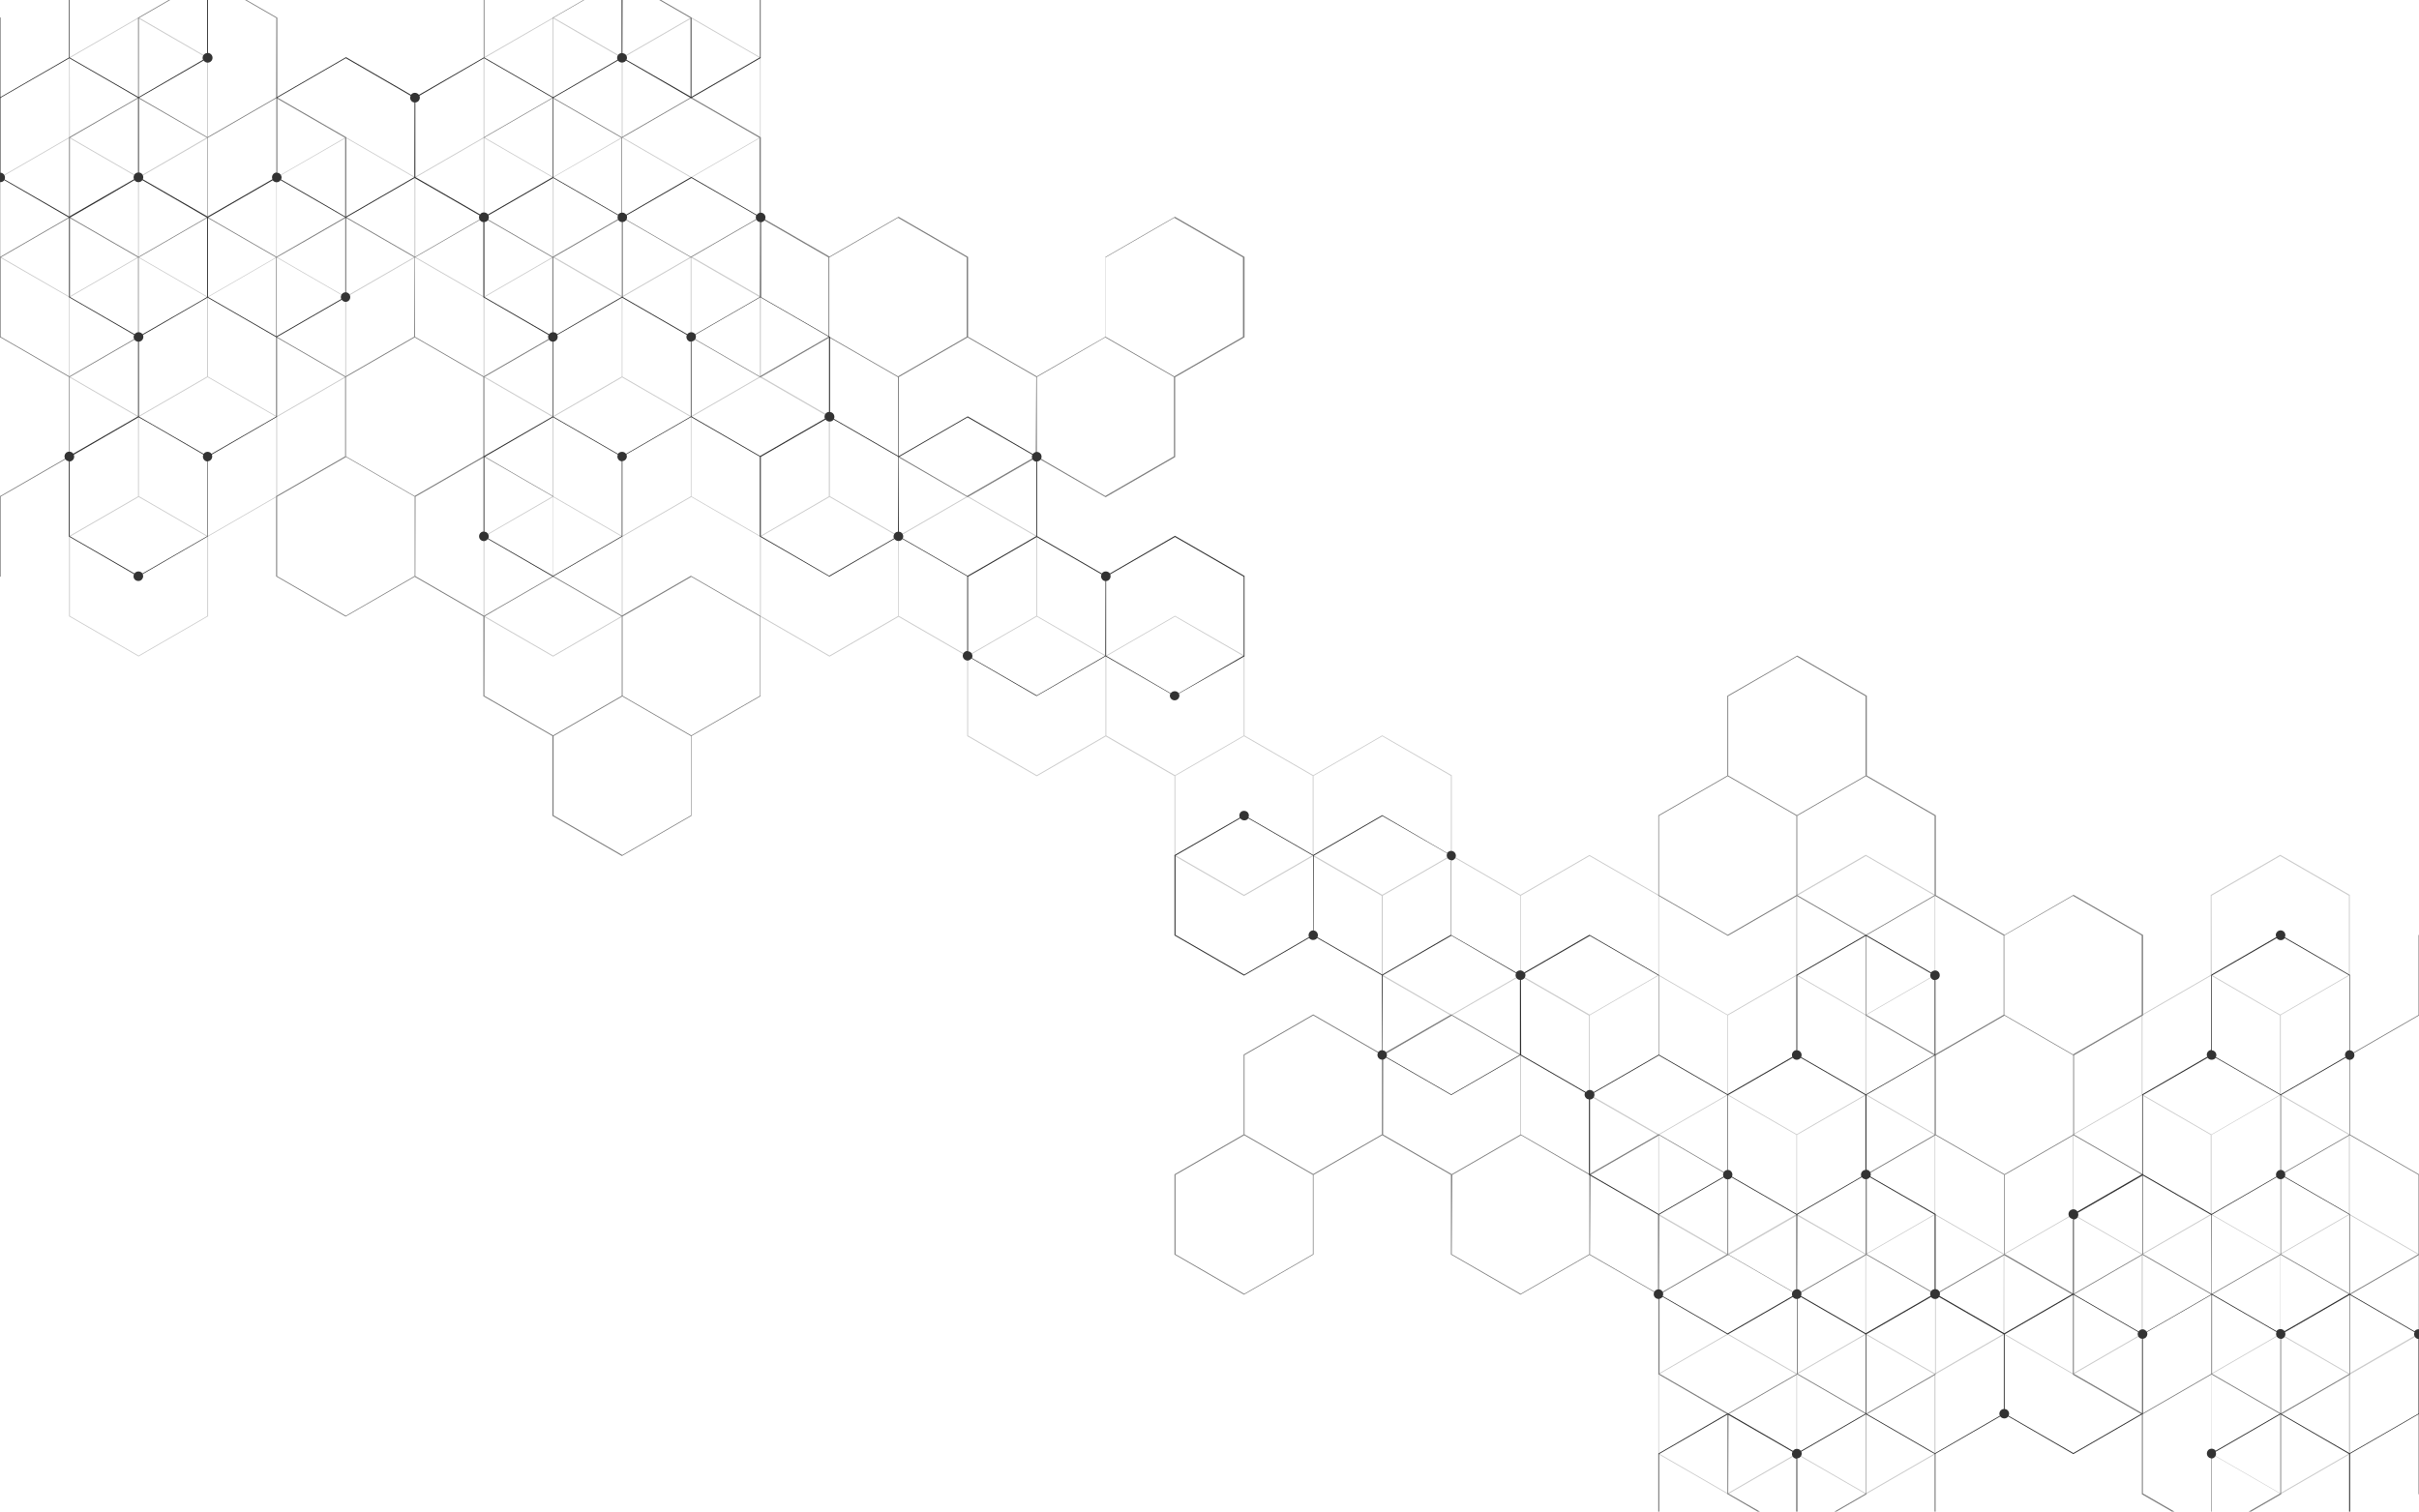 <?xml version="1.0" encoding="utf-8"?>
<!-- Generator: Adobe Illustrator 26.0.2, SVG Export Plug-In . SVG Version: 6.00 Build 0)  -->
<svg version="1.1" id="Calque_1" xmlns="http://www.w3.org/2000/svg" xmlns:xlink="http://www.w3.org/1999/xlink" x="0px" y="0px"
	 viewBox="0 0 1366.8 854.3" style="enable-background:new 0 0 1366.8 854.3;" xml:space="preserve">
<style type="text/css">
	.st0{clip-path:url(#SVGID_00000120542710136189625400000013464574217318390666_);}
	.st1{fill:url(#SVGID_00000122713860553338062900000004272278868834129028_);}
	.st2{fill:#CCCCCC;}
	.st3{fill:#808080;}
	.st4{fill:#333333;}
</style>
<g id="Calque_2_00000163795713133698610590000010788891468454996137_">
	<g id="Calque_1-2">
		<g>
			<defs>
				<rect id="SVGID_1_" y="0" width="1366.8" height="854.3"/>
			</defs>
			<clipPath id="SVGID_00000013177766653122284540000014370293647618155962_">
				<use xlink:href="#SVGID_1_"  style="overflow:visible;"/>
			</clipPath>
			<g style="clip-path:url(#SVGID_00000013177766653122284540000014370293647618155962_);">
				
					<radialGradient id="SVGID_00000027564181453264393300000012309468811164553663_" cx="2777.52" cy="-2522.87" r="816.06" gradientTransform="matrix(-1 0 0 1 3382.93 2028)" gradientUnits="userSpaceOnUse">
					<stop  offset="0.3" style="stop-color:#FFFFFF"/>
					<stop  offset="0.48" style="stop-color:#FBFBFB"/>
					<stop  offset="0.66" style="stop-color:#EEEEEE"/>
					<stop  offset="0.85" style="stop-color:#DADADA"/>
					<stop  offset="1" style="stop-color:#C4C4C4"/>
				</radialGradient>
				
					<rect x="-78" y="-922" style="fill:url(#SVGID_00000027564181453264393300000012309468811164553663_);" width="1366.8" height="854.3"/>
				<path class="st2" d="M1522.8,843.9l-38.8-22.4v-44.8l38.8-22.4l0.2-0.4V709l-0.5-0.3v45.1l-38.8,22.4l-38.8-22.4V709l39-22.6
					v-45.3l-0.1-0.1l-39.2-22.6l-39.3,22.7v45.1l-38.8,22.4l-38.8-22.4v-45.1l-0.1-0.1l-38.9-22.5v-44.8l39-22.5v-45.4l-0.1-0.1
					l-39.2-22.6l-39.3,22.7V551l-39,22.5v45.1l-39,22.5v45.1l-38.8,22.4l-38.8-22.4v-45.1l-0.1-0.1l-38.9-22.5v-44.8l39-22.5v-45.4
					l-0.1-0.1l-39.2-22.6l-39.3,22.7V551l-38.8,22.4L937.4,551v-45.1l-0.1-0.1l-39.2-22.6l-39,22.5l-38.8-22.4v-45.1l-0.1-0.1
					L781,415.6l-39,22.5l-38.8-22.4v-45.1l-0.1-0.1L663.9,348l-39,22.5L586,348.1V303l-0.1-0.1l-39.2-22.6l-39,22.5l-38.8-22.4
					v-45.1l-0.1-0.1l-38.9-22.5v-45.1l-0.1-0.1l-39.2-22.6l-39,22.5l-38.8-22.4v-44.8L351.5,78l39,22.5l39.3-22.7V32.5L390.6,9.8
					l-39,22.5l-39-22.5l-39.4,22.7v45.1L234.4,100l-39-22.5l-39.3,22.7v45.1l-38.8,22.4l-38.8-22.4v-44.8l39-22.5V32.5L78.3,9.8
					L39,32.5v45.1L0.2,100l-38.8-22.4V32.5L-77.7,10v-44.8l39.1-22.5v-45.4l-39.3-22.7l-39.3,22.7v45.1l-39,22.5V10l0.2,0.4
					l38.8,22.4v44.8L-156,100l-0.2,0.4v44.8l0.5,0.3v-45.1L-117,78l38.8,22.4v44.8l-39,22.5v45.4l0.1,0.1l39.1,22.6l39.3-22.7V168
					l38.8-22.4L39,168v45.1l0.1,0.1L78,235.7v44.8L39,303v45.3l0.1,0.1L78.3,371l39.3-22.7v-45.1l39-22.5v-45.1l39-22.5V168
					l38.8-22.4l38.8,22.4v45.1l0.1,0.1l38.9,22.5v44.8l-39,22.6v45.3l0.1,0.1l39.2,22.6l39.3-22.7v-45.1l38.8-22.4l38.8,22.4v45.1
					l0.1,0.1l39.2,22.6l39-22.5l38.8,22.4V416l0.1,0.1l39.2,22.6l39-22.5l38.8,22.4v45.1l0.1,0.1l39.2,22.6l39-22.5l38.8,22.4v45.1
					l0.1,0.1l39.2,22.6l39-22.5l38.8,22.4v45.1l0.1,0.1l39.1,22.5v45.1l0.1,0.1l39.2,22.6l39-22.5L1054,709v44.8l-38.8,22.4
					l-39-22.5L937,776.4v45.4l39.3,22.7l39-22.5l39,22.5l39.3-22.7v-45.1l38.8-22.4l39,22.5l39.3-22.7V709l38.8-22.4l38.9,22.4v44.8
					l-39,22.5v45.4l39.3,22.7l39.3-22.7v-45l38.8-22.4l38.8,22.4v45.1l39,22.5v44.8l-39,22.6V957l39.3,22.7L1484,957v-45.1l39-22.5
					v-45.1L1522.8,843.9z M351.8,32.8l38.8-22.4l38.8,22.4v44.8L390.6,100l-38.8-22.4V32.8z M-116.7-102.5l38.8-22.4l38.8,22.4v44.8
					l-38.8,22.4l-33.9-19.6l-4.9-2.8V-102.5z M-121.8,29.5L-155.7,10v-44.8l38.8-22.4l38.8,22.4V10l-19.4,11.2L-117,32.4
					L-121.8,29.5z M-116.7,77.5V32.8l19.4-11.2l19.4-11.2l38.8,22.4v44.8L-77.9,100L-116.7,77.5z M-39.1,212.8l-38.8,22.4
					l-38.8-22.4V168l38.8-22.4l38.8,22.4V212.8z M-0.1,145.2l-38.8,22.4l-38.8-22.4v-44.8l32.1-18.5l6.7-3.9l38.8,22.4L-0.1,145.2z
					 M39.4,32.8l38.8-22.4l38.8,22.4v44.8L78.3,100L39.5,77.6L39.4,32.8z M0.4,145.2v-44.8L39.2,78L78,100.4v44.8l-38.8,22.4
					L0.4,145.2z M39.4,212.8V168l19.4-11.2l19.4-11.2l38.8,22.4v44.8l-38.8,22.4L39.4,212.8z M117.1,348.1l-38.8,22.4l-38.8-22.4
					v-44.8l38.8-22.4l7.2,4.1l31.6,18.3L117.1,348.1z M156.1,280.5l-38.8,22.4l-26.2-15.2l-12.6-7.3v-44.8l33.6-19.4l5.2-3
					l38.8,22.4L156.1,280.5z M195.1,212.8l-38.8,22.4l-38.8-22.4V168l38.8-22.4l38.8,22.4L195.1,212.8z M234.1,145.2l-38.9,22.4
					l-38.8-22.4v-44.8L195.4,78l38.8,22.4L234.1,145.2z M273.7,32.8l38.8-22.4l38.8,22.4v44.8L312.5,100l-38.8-22.4L273.7,32.8z
					 M234.7,145.2v-44.8L273.5,78l38.8,22.4v44.8l-19.4,11.2l-19.4,11.2L234.7,145.2z M273.7,212.8V168l19.4-11.2l19.4-11.2
					l38.8,22.4v44.8l-38.8,22.4L273.7,212.8z M351.3,348.1l-38.8,22.4l-38.8-22.4v-44.8l38.8-22.4l38.8,22.4V348.1z M390.3,280.5
					l-38.8,22.4l-38.8-22.4v-44.8l28.8-16.6l10-5.8l38.8,22.4L390.3,280.5z M351.7,212.8V168l38.8-22.4l38.8,22.4v44.8l-38.8,22.4
					L351.7,212.8z M390.7,280.5v-44.8l19.4-11.2l19.4-11.2l38.8,22.4v44.8L449,291.7l-19.4,11.2L390.7,280.5z M507.5,348.1
					l-38.8,22.4l-38.8-22.4v-44.8l38.8-22.4l38.8,22.4V348.1z M507.9,348.1v-44.8l38.8-22.4l38.8,22.4v44.8l-26,15l-12.8,7.4
					L507.9,348.1z M624.6,415.7l-38.8,22.4L547,415.7v-44.8l23.3-13.5l15.5-8.9l38.8,22.4L624.6,415.7z M625.1,370.9l38.8-22.4
					l38.8,22.4v44.8l-38.8,22.4l-38.8-22.4V370.9z M741.7,483.3l-38.8,22.4l-38.8-22.4v-44.8l38.8-22.4l38.8,22.4V483.3z
					 M742.2,483.3v-44.8l38.8-22.4l38.8,22.4v44.8l-23.3,13.5l-15.5,8.9L742.2,483.3z M858.9,551l-38.8,22.4L781.3,551v-44.8l26-15
					l12.8-7.4l38.8,22.4L858.9,551z M1015,821.5l-38.8,22.4l-38.8-22.4v-44.8l38.8-22.4l38.8,22.4V821.5z M1015.5,506.2l38.8-22.4
					l38.8,22.4V551l-38.8,22.4l-38.8-22.4V506.2z M859.3,551v-44.8l38.8-22.4l38.9,22.4V551l-38.8,22.4L859.3,551z M898.3,618.6
					v-44.8l19.4-11.2l19.4-11.2l38.9,22.4v44.8l-19.4,11.2L937.2,641L898.3,618.6z M1015,686.2l-38.8,22.4l-38.8-22.4v-44.8
					l38.8-22.4l38.8,22.4V686.2z M976.4,618.6v-44.8l38.8-22.4l38.8,22.4v44.8l-28.8,16.6l-10,5.8L976.4,618.6z M1015.4,686.2v-44.8
					l38.9-22.4l38.8,22.4v44.8l-19.4,11.2l-19.4,11.2L1015.4,686.2z M1093,821.5l-38.8,22.4l-38.8-22.4v-44.8l38.8-22.4l38.8,22.4
					V821.5z M1132,753.8l-38.8,22.4l-38.8-22.4V709l19.4-11.2l19.4-11.2l38.9,22.4L1132,753.8z M1249.6,506.2l38.8-22.4l38.8,22.4
					V551l-38.8,22.4l-7.2-4.1l-31.5-18.3L1249.6,506.2z M1210.1,753.8l-38.8,22.4l-38.8-22.4V709l38.8-22.4l38.8,22.4V753.8z
					 M1249.1,686.2l-38.8,22.4l-38.8-22.4v-44.8l38.8-22.4l38.8,22.4V686.2z M1210.6,618.6v-44.8l38.8-22.4l26.2,15.2l12.6,7.3v44.8
					l-33.5,19.4l-5.2,3L1210.6,618.6z M1249.6,686.2v-44.8l38.8-22.4l38.8,22.4v44.8l-19.4,11.2l-19.4,11.2L1249.6,686.2z
					 M1327.2,821.5l-38.8,22.4l-38.8-22.4v-44.8l38.8-22.4l38.8,22.4V821.5z M1366.2,753.8l-38.8,22.4l-38.8-22.4V709l38.8-22.4
					l38.9,22.4L1366.2,753.8z M1405.7,641.4l38.8-22.4l38.8,22.4v44.8l-38.8,22.4l-38.8-22.4V641.4z M1366.7,753.8V709l38.8-22.4
					l38.8,22.4v44.8l-32,18.5l-6.7,3.8L1366.7,753.8z M1405.7,821.5v-44.8l38.8-22.4l38.8,22.4v44.8l-19.4,11.2l-19.4,11.2
					L1405.7,821.5z M1483.3,956.7l-38.8,22.4l-38.8-22.4v-44.8l38.8-22.4l34,19.6l4.8,2.8L1483.3,956.7z M1522.3,889.1l-38.8,22.4
					l-38.6-22.4v-44.8l19.4-11.2l19.4-11.2l4.8,2.8l34,19.6L1522.3,889.1z"/>
				<path class="st3" d="M663.6,663.7V709l39.3,22.7l39.3-22.7v-45l38.8-22.4l38.8,22.4v45l39.3,22.7l39-22.5l38.9,22.4v45.1
					l39,22.6v45.1l39.3,22.8l39.3-22.7v-45.1l39-22.5v-45.1l38.8-22.4l38.8,22.4v45.1l39,22.5v45.1l39.4,22.7l39.3-22.7v-45.1
					l39-22.6v-45.1l38.8-22.4l38.8,22.4v44.8l-39,22.5v45.4l39.3,22.7l39.3-22.7v-45.1l38.8-22.4l38.8,22.4v45.1l0.5-0.3v-44.8
					l-0.2-0.4l-38.8-22.4v-44.8l38.8-22.4l0.2-0.4h-0.5l-38.8,22.4l-38.8-22.4v-45.1l-39-22.5v-44.8l39-22.6v-45.4l-39.3-22.7
					l-39.3,22.7v45.1l-39,22.5v45.1l-39,22.5v45.1l-38.8,22.4l-38.8-22.4v-45.1l-39-22.5v-44.8l39-22.6v-45.4l-39.3-22.7l-39,22.6
					l-38.8-22.4v-45.1l-39-22.5v-45.1l-39.3-22.7L976,393.2v45.1l-39,22.5v45.4l39.3,22.7l39-22.5l38.8,22.4v45.1l39,22.6v44.8
					l-39,22.5v45.1l-38.8,22.4l-38.8-22.4v-45.1L937.2,641l-39.1,22.5l-38.8-22.4v-45.1l-39.3-22.7l-39,22.5l-39-22.5l-39.3,22.7
					v45.1L663.6,663.7z M976.2,438.7l34,19.6l4.8,2.8v44.8l-38.8,22.4l-38.8-22.4v-44.8L976.2,438.7z M1054.1,438.3l-19.4,11.2
					l-19.4,11.2l-38.8-22.4v-44.8l38.8-22.4l38.8,22.4V438.3z M1093.1,505.9l-7.6,4.4l-31.2,18l-38.8-22.4v-44.8l19.4-11.2
					l19.4-11.2l38.8,22.4L1093.1,505.9z M1132.1,573.5l-4.8,2.8l-34,19.6l-38.8-22.4v-44.8l38.8-22.4l38.8,22.4L1132.1,573.5z
					 M1171.3,595.9l-38.8-22.4v-44.8l38.8-22.4l38.8,22.4v44.8L1171.3,595.9z M1405.6,595.9l-19.4-11.2l-19.4-11.2v-44.8l38.8-22.4
					l38.8,22.4v44.8L1405.6,595.9z M1444.6,798.8l-38.8-22.4v-44.8l38.8-22.4l38.8,22.4v44.8L1444.6,798.8z M1405.6,776.8l31,17.9
					l7.8,4.5V844l-38.8,22.4l-38.8-22.4v-44.8L1405.6,776.8z M1366.9,664l19.4-11.2l19.4-11.2l38.8,22.4v44.8l-7.8,4.5l-31,17.9
					l-38.8-22.4L1366.9,664z M1366.7,663.6l-8-4.6l-30.8-17.8v-44.8l38.8-22.4l19.4,11.2l19.4,11.2v44.8L1366.7,663.6z
					 M1327.7,731.2l-19.4-11.2l-19.4-11.2V664l38.8-22.4l38.8,22.4v44.8L1327.7,731.2z M1288.7,798.8l-31-17.9l-7.8-4.5v-44.8
					l38.8-22.4l19.4,11.2l19.4,11.2v44.8L1288.7,798.8z M1210.8,799.2l19.4-11.2l19.4-11.2l38.8,22.4V844l-38.8,22.4l-38.8-22.4
					V799.2z M1171.8,731.6l19.4-11.2l19.4-11.2l38.8,22.4v44.8l-19.4,11.2l-19.4,11.2l-38.8-22.4V731.6z M1132.8,664l38.8-22.4
					l38.8,22.4v44.8L1191,720l-19.4,11.2l-38.8-22.4V664z M1132.6,663.6l-38.8-22.4v-44.8l38.8-22.4l3.5,2l35.3,20.4v44.8
					L1132.6,663.6z M1093.6,731.2l-38.8-22.4V664l38.8-22.4l33.8,19.5l5,2.9v44.8L1093.6,731.2z M1054.6,798.8l-19.4-11.2
					l-19.4-11.2v-44.8l38.8-22.4l19.4,11.2l19.4,11.2v44.8L1054.6,798.8z M976.7,799.2l38.8-22.4l19.4,11.2l19.4,11.2V844
					l-38.8,22.4l-39-22.4L976.7,799.2z M937.7,731.6l6-3.5l32.8-18.9l38.8,22.4v44.8l-3.5,2l-35.3,20.4l-38.8-22.4L937.7,731.6z
					 M898.7,664l38.8-22.4l38.5,22.4v44.8l-13.8,8l-25,14.5l-38.8-22.4L898.7,664z M820.6,664l19.4-11.2l19.4-11.2L898,664v44.8
					l-38.8,22.4l-38.9-22.4L820.6,664z M781.6,596.4l38.7-22.4l38.8,22.4v44.8l-19.4,11.2l-19.4,11.2l-38.8-22.4L781.6,596.4z
					 M742,663.5l-19.4-11.2l-19.4-11.2v-44.8l38.8-22.4l38.8,22.4v44.8L742,663.5z M664.2,664l38.8-22.4l19.4,11.2l19.4,11.2v44.8
					L703,731.2l-38.8-22.4L664.2,664z"/>
				<path class="st3" d="M703.2,190.6v-45.4l-39.3-22.7l-39.3,22.7v45.1l-38.8,22.4L547,190.3v-45.1l-39.3-22.7l-39,22.5l-38.8-22.4
					V77.6l-39-22.5V10l-39.4-22.7L312.3,10v45.1l-39,22.5v45.1l-38.8,22.4l-38.8-22.4V77.6l-39-22.5V10l-39.4-22.7L78,10v45.1
					L39,77.6v45.1L0.2,145.1l-38.8-22.4V77.9L0.4,55.3V10l-39.3-22.7L-78.2,10v45.1L-117,77.5l-38.8-22.4V10l-0.5,0.3v44.8l0.2,0.4
					l38.8,22.4v44.8l-38.8,22.4l-0.2,0.4h0.5l38.8-22.4l38.8,22.4v45.1l39,22.5v44.8l-39,22.5v45.4l39.3,22.7l39.3-22.7v-45.1
					l39-22.5v-45.1l39-22.5v-45.1l38.8-22.4l38.8,22.4v45.1l39,22.5v44.8l-39,22.5v45.4l39.3,22.7l39-22.5l38.8,22.4v45.1l39,22.5
					v45.1l39.3,22.7l39.3-22.7V416l39-22.5v-45.4l-39.3-22.7l-39,22.5l-38.8-22.4v-45.1l-38.9-22.5v-44.8l39-22.5v-45.1l38.8-22.4
					l38.8,22.4v45.1l39.3,22.7l39-22.5l38.8,22.4v45.1l39.3,22.7l39-22.5l39,22.5l39.3-22.7v-45.1L703.2,190.6z M390.6,415.6
					l-34-19.6l-4.8-2.8v-44.8l38.8-22.4l38.8,22.4v44.8L390.6,415.6z M312.8,416l19.4-11.2l19.4-11.2l38.8,22.4v44.8l-38.8,22.4
					l-38.8-22.4V416z M273.8,348.4l7.5-4.4l31.2-18l38.8,22.4v44.8l-19.4,11.2l-19.4,11.2l-38.8-22.4L273.8,348.4z M234.8,280.7
					l4.9-2.8l34-19.6l38.8,22.4v44.8L273.5,348l-38.8-22.4L234.8,280.7z M195.5,258.3l38.8,22.4v44.8L195.4,348l-38.8-22.4v-44.9
					L195.5,258.3z M-38.8,258.3l19.4,11.2L0,280.7v44.8L-38.9,348l-38.8-22.4v-44.9L-38.8,258.3z M-77.9,55.5l38.8,22.4v44.8
					l-38.8,22.4l-38.8-22.4V77.9L-77.9,55.5z M-38.9,77.5l-31-17.9l-7.8-4.5V10.2l38.8-22.4l38.8,22.4v44.8L-38.9,77.5z M-0.1,190.3
					l-19.4,11.2l-19.4,11.2l-38.8-22.4v-44.8l7.8-4.5l31-17.9l38.8,22.4L-0.1,190.3z M0.2,190.7l8,4.6L39,213.1v44.8L0.2,280.3
					l-19.4-11.2l-19.4-11.2v-44.8L0.2,190.7z M39.2,123.1l19.4,11.2L78,145.5v44.8l-38.8,22.4L0.4,190.3v-44.8L39.2,123.1z
					 M78.2,55.5l31.1,17.9l7.8,4.5v44.8l-38.8,22.4l-19.4-11.2l-19.4-11.2V77.9L78.2,55.5z M156,55.1l-19.4,11.2l-19.4,11.2
					L78.5,55.1V10.2l38.8-22.4l38.8,22.4L156,55.1z M195,122.7l-19.4,11.2l-19.4,11.2l-38.8-22.4V77.9l19.4-11.2l19.4-11.2L195,77.9
					V122.7z M234,190.3l-38.8,22.4l-38.8-22.4v-44.8l19.6-11.2l19.4-11.2l38.8,22.4L234,190.3z M234.3,190.7l38.8,22.4v44.8
					l-38.8,22.4l-3.5-2l-35.3-20.4v-44.8L234.3,190.7z M273.3,123.1l38.8,22.4v44.8l-38.8,22.4l-33.8-19.5l-5-2.9v-44.8L273.3,123.1
					z M312.3,55.5l19.4,11.2l19.4,11.2v44.8l-38.8,22.4l-19.4-11.2l-19.4-11.2V77.9L312.3,55.5z M390.1,55.1l-38.8,22.4l-19.4-11.2
					l-19.4-11.2V10.2l38.8-22.4l38.8,22.4V55.1z M429.1,122.7l-6,3.5l-32.8,18.9l-38.8-22.4V77.9l3.5-2l35.3-20.4l38.8,22.4V122.7z
					 M468.1,190.3l-38.8,22.4l-38.8-22.4v-44.8l13.8-8l25-14.4l38.8,22.4L468.1,190.3z M546.2,190.3l-19.4,11.2l-19.4,11.2
					l-38.8-22.4v-44.8l38.8-22.4l38.8,22.4L546.2,190.3z M585.2,257.9l-38.8,22.4l-38.5-22.4v-44.8l19.4-11.2l19.4-11.2l38.8,22.4
					L585.2,257.9z M624.5,190.7l19.4,11.2l19.4,11.2v44.8l-38.8,22.4l-38.6-22.4v-44.8L624.5,190.7z M702.3,190.3l-38.8,22.4
					l-19.4-11.2l-19.4-11.2v-44.8l38.8-22.4l38.8,22.4V190.3z"/>
				<path class="st4" d="M663.6,483.3v45.4l39.3,22.7l36.8-21.3c0.8,1.2,2.5,1.5,3.8,0.7c0,0,0,0,0,0c0.3-0.2,0.5-0.4,0.7-0.7
					l36.6,21.1v42.3c-1.5,0.1-2.6,1.4-2.5,2.9s1.4,2.6,2.9,2.5c0.8-0.1,1.5-0.5,2-1.2l36.8,21.2l39-22.5l36.6,21.1
					c-0.6,1.3-0.1,2.9,1.3,3.6c0.3,0.1,0.6,0.2,0.9,0.2V664l39.1,22.5v42.2c-1.5,0.1-2.6,1.4-2.5,2.9c0.1,1.5,1.4,2.6,2.9,2.5
					c0.8-0.1,1.6-0.5,2.1-1.2l36.8,21.3L1013,733c0.9,1.2,2.5,1.5,3.8,0.7c0.3-0.2,0.5-0.4,0.7-0.7l36.6,21.1v44.8l-36.6,21.1
					c-0.8-1.2-2.5-1.5-3.7-0.7c-0.3,0.2-0.5,0.4-0.7,0.7l-36.8-21.3L937,821.5V864c-1.5,0.1-2.6,1.4-2.4,2.9
					c0.1,1.5,1.4,2.6,2.9,2.4c0.8-0.1,1.5-0.5,2-1.1l36.8,21.3l39-22.6l36.6,21.1c-0.6,1.4-0.1,3,1.3,3.6s3,0.1,3.6-1.3
					c0.2-0.4,0.3-0.8,0.3-1.2c0-0.4-0.1-0.8-0.3-1.1l36.8-21.3v-45.1l36.6-21.1c0.9,1.2,2.6,1.5,3.8,0.7c0,0,0,0,0,0
					c0.3-0.2,0.5-0.4,0.7-0.7l36.8,21.3l39.3-22.7v-42.5c1.5-0.1,2.6-1.4,2.5-2.9c0-0.3-0.1-0.6-0.2-0.9l36.6-21.1l36.6,21.1
					c-0.6,1.3-0.1,2.9,1.3,3.6c0.3,0.1,0.6,0.2,0.9,0.2v42.2l-36.6,21.1c-0.9-1.2-2.5-1.5-3.8-0.7c-1.2,0.9-1.5,2.5-0.7,3.8
					c0.5,0.7,1.2,1.1,2,1.2v42.5l36.8,21.3c-0.6,1.4-0.1,3,1.3,3.6c1.4,0.6,3,0.1,3.6-1.3c0.4-0.7,0.4-1.6,0-2.3l36.8-21.3v-45.1
					l38.8-22.4l38.8,22.4V864c-1.5,0.1-2.6,1.4-2.5,2.9c0.1,1.5,1.4,2.6,2.9,2.5c0.8-0.1,1.5-0.5,2-1.2l36.6,21.1v42.3
					c-1.5,0.1-2.6,1.4-2.5,2.9c0,0.3,0.1,0.6,0.2,0.9l-36.8,21.3v45.4l0.1,0.1l36.7,21.2c-0.6,1.4-0.1,3,1.3,3.6s3,0.1,3.6-1.3
					c0.2-0.4,0.3-0.8,0.3-1.2c0-0.4-0.1-0.8-0.3-1.1l36.8-21.3V957l36.6-21.1c0.9,1.2,2.5,1.5,3.8,0.7c1.2-0.9,1.5-2.5,0.7-3.8
					c-0.5-0.7-1.2-1.1-2-1.1v-42.3l-0.2-0.4l-36.5-21.1c0.6-1.3,0.1-2.9-1.3-3.6c-0.3-0.1-0.6-0.2-1-0.3v-42.3l36.6-21.1
					c0.9,1.2,2.6,1.5,3.8,0.7c0,0,0,0,0,0c0.3-0.2,0.5-0.4,0.7-0.7l0.2-0.4c0.2-0.4,0.3-0.7,0.3-1.1c0-1.4-1.1-2.6-2.5-2.7v-42.2
					l-0.5-0.3v42.5c-1.4,0.1-2.5,1.3-2.5,2.7c0,0.4,0.1,0.8,0.3,1.1l-36.6,21.1l-36.6-21.1c0.2-0.4,0.3-0.7,0.2-1.1
					c0-1.4-1.1-2.6-2.5-2.7v-42.2l36.6-21.1c0.9,1.2,2.5,1.5,3.8,0.7c1.2-0.9,1.5-2.5,0.7-3.8l0,0c-0.5-0.7-1.2-1.1-2-1.2v-42.5
					l-39.3-22.7l-36.8,21.3c-0.9-1.2-2.5-1.5-3.8-0.7c-1.2,0.9-1.5,2.5-0.7,3.8c0.5,0.7,1.2,1.1,2,1.1v42.2l-36.6,21.1
					c-0.9-1.2-2.6-1.5-3.8-0.7c0,0,0,0,0,0c-0.3,0.2-0.5,0.4-0.7,0.7l-36.6-21.1v-45.1L1291,665c0.6-1.3,0.1-2.9-1.3-3.6
					c-0.3-0.1-0.6-0.2-0.9-0.2v-42.3l36.6-21.1c0.5,0.7,1.3,1.2,2.2,1.2c1.5,0,2.7-1.2,2.7-2.7c0-1.4-1.1-2.6-2.5-2.7V551
					l-36.8-21.3c0.7-1.3,0.1-3-1.2-3.6c-1.3-0.7-3-0.1-3.6,1.2c0,0,0,0.1-0.1,0.1c-0.2,0.4-0.2,0.7-0.2,1.1c0,0.4,0.1,0.8,0.3,1.1
					l-36.8,21.3v42.5c-1.4,0.1-2.5,1.3-2.5,2.7c0,0.4,0.1,0.8,0.3,1.1l-36.8,21.3v45.1l-36.6,21.1c-0.8-1.3-2.5-1.6-3.8-0.8
					c-1.3,0.8-1.6,2.5-0.8,3.8c0.5,0.7,1.3,1.2,2.1,1.2v42.2l-38.8,22.4l-36.6-21.1c0.6-1.4,0-3-1.3-3.6c-0.3-0.1-0.6-0.2-0.9-0.2
					v-42.5l-36.9-21.2c0.6-1.3,0.1-2.9-1.3-3.6c-0.3-0.1-0.6-0.2-0.9-0.2v-42.3l39-22.5v-42.5c1.5-0.1,2.6-1.4,2.4-2.9
					c-0.1-1.5-1.4-2.6-2.9-2.4c-0.8,0.1-1.5,0.5-2,1.1l-36.8-21.3L1015,551v42.5c-1.4,0.1-2.5,1.3-2.5,2.7c0,0.4,0.1,0.8,0.2,1.1
					l-36.6,21.1l-38.8-22.4V551l-39.2-22.7l-36.9,21.3c-0.8-1.2-2.5-1.5-3.8-0.7c0,0,0,0,0,0c-0.3,0.2-0.5,0.4-0.7,0.7l-36.6-21.1
					v-42.2c1.5-0.1,2.6-1.4,2.5-2.9c-0.1-1.5-1.4-2.6-2.9-2.5c-0.8,0.1-1.5,0.5-2,1.2L781,460.7l-39,22.5l-36.6-21.1
					c0.6-1.4,0.1-3-1.3-3.6c-1.4-0.6-3-0.1-3.6,1.3c-0.3,0.7-0.3,1.6,0,2.3L663.6,483.3z M1444.7,753.7l-33.8-19.5l-5-2.9V689
					c1.4-0.1,2.5-1.3,2.5-2.7c0-0.4-0.1-0.8-0.3-1.1l36.6-21.1l38.8,22.4v42.2c-1.5,0.1-2.6,1.4-2.5,2.9c0,0.3,0.1,0.6,0.2,0.9
					L1444.7,753.7z M1483.7,956.6l-36.6-21.1c0.6-1.4,0-3-1.3-3.6c-0.3-0.1-0.6-0.2-0.9-0.2v-42.3l19.4-11.2l17.2-9.9
					c0.8,1.2,2.5,1.5,3.7,0.7c0.3-0.2,0.5-0.4,0.7-0.7l2.6,1.5l34,19.6v42.2c-1.5,0.1-2.6,1.4-2.5,2.9c0,0.3,0.1,0.6,0.2,0.9
					L1483.7,956.6z M1444.7,937c0.9,0,1.7-0.4,2.2-1.2l36.6,21.1v44.8l-36.5,21.1c-0.9-1.2-2.5-1.5-3.8-0.7
					c-0.3,0.2-0.5,0.4-0.7,0.7l-36.6-21.1V957l36.6-21.1C1443.1,936.6,1443.9,937,1444.7,937L1444.7,937z M1405.9,821.7l4.8-2.7
					l31.8-18.4c0.9,1.2,2.6,1.5,3.8,0.6c0.3-0.2,0.5-0.4,0.6-0.6l36.6,21.1V864c-1.5,0.1-2.6,1.4-2.5,2.9c0,0.3,0.1,0.6,0.2,0.9
					l-17.2,9.9l-19.4,11.2l-36.6-21.1c0.6-1.3,0.1-2.9-1.3-3.6c-0.3-0.1-0.6-0.2-0.9-0.2V821.7z M1366.9,756.7
					c1.5-0.1,2.6-1.4,2.5-2.9c0-0.3-0.1-0.6-0.2-0.9l36.6-21.1l38.8,22.4v42.2c-1.4,0.1-2.5,1.3-2.5,2.7c0,0.4,0.1,0.8,0.3,1.1
					l-36.6,21.1l-38.8-22.4V756.7z M1288.6,618.5l-6.7-3.8l-29.9-17.3c0.2-0.4,0.3-0.7,0.3-1.1c0-1.4-1.1-2.6-2.5-2.7v-42.3
					l36.6-21.1c0.9,1.2,2.6,1.5,3.8,0.7c0,0,0,0,0,0c0.3-0.2,0.5-0.4,0.7-0.7l36.6,21.1v42.2c-1.4,0.1-2.5,1.3-2.5,2.7
					c0,0.4,0.1,0.8,0.3,1.1L1288.6,618.5z M1327.6,821.3l-38.8-22.4v-42.2c1.5-0.1,2.6-1.4,2.5-2.9c0-0.3-0.1-0.6-0.2-0.9l17.2-9.9
					l19.4-11.2l36.6,21.1c-0.6,1.3-0.1,2.9,1.3,3.6c0.3,0.1,0.6,0.2,0.9,0.2v42.2L1327.6,821.3z M1288.6,799.3L1326,821l1.3,0.8
					v44.8l-36.6,21.1c-0.9-1.2-2.6-1.5-3.8-0.7c0,0,0,0,0,0c-0.3,0.2-0.5,0.4-0.7,0.7l-36.6-21.1v-42.3c1.5-0.1,2.6-1.4,2.5-2.9
					c0-0.3-0.1-0.6-0.2-0.9L1288.6,799.3z M1249.8,686.5l3.2-1.9l33.4-19.3c0.8,1.2,2.5,1.5,3.7,0.7c0.3-0.2,0.5-0.4,0.7-0.7
					l36.6,21.1v44.8l-19.4,11.2l-17.2,9.9c-0.9-1.2-2.6-1.5-3.8-0.7c0,0,0,0,0,0c-0.3,0.2-0.5,0.4-0.7,0.7l-36.6-21.1L1249.8,686.5z
					 M1249.6,686.1l-19.4-11.2l-19.4-11.2v-44.8l36.6-21.1c0.8,1.2,2.5,1.5,3.8,0.7c0,0,0,0,0,0c0.3-0.2,0.5-0.4,0.7-0.7l36.6,21.1
					v42.3c-1.5,0.1-2.6,1.4-2.5,2.9c0,0.3,0.1,0.6,0.2,0.9L1249.6,686.1z M1210.6,751.3c-0.9,0-1.7,0.4-2.2,1.2l-17.2-9.9
					l-19.4-11.2v-42.2c1.5-0.1,2.6-1.4,2.5-2.9c0-0.3-0.1-0.6-0.2-0.9l36.6-21.1l19.4,11.2l19.4,11.2v44.8l-36.6,21.1
					C1212.3,751.7,1211.4,751.2,1210.6,751.3L1210.6,751.3z M1132.7,754.1l38.8-22.4l19.4,11.2l17.2,9.9c-0.6,1.4,0,3,1.3,3.6
					c0.3,0.1,0.6,0.2,0.9,0.2v42.2l-38.8,22.4l-36.6-21.1c0.2-0.4,0.3-0.7,0.3-1.1c0-1.4-1.1-2.6-2.5-2.7L1132.7,754.1z M1015,866.6
					L976.2,889l-36.6-21.1c0.6-1.3,0.1-2.9-1.3-3.6c-0.3-0.1-0.6-0.2-0.9-0.2v-42.3l38.8-22.4l36.6,21.1c-0.2,0.4-0.3,0.8-0.3,1.2
					c0,1.4,1.1,2.6,2.5,2.7L1015,866.6z M1054.3,618.5l-19.4-11.2l-17.2-9.9c0.6-1.3,0.1-2.9-1.3-3.6c-0.3-0.1-0.6-0.2-0.9-0.2
					v-42.3l38.8-22.4l36.6,21.2c-0.6,1.3-0.1,2.9,1.3,3.6c0.3,0.1,0.6,0.2,0.9,0.2v42.3L1054.3,618.5z M1093.3,821.3l-38.8-22.4
					v-44.8l19.4-11.2l17.2-9.9c0.9,1.2,2.6,1.5,3.8,0.7c0,0,0,0,0,0c0.3-0.2,0.5-0.4,0.7-0.7l36.6,21.1v42.2
					c-1.4,0.1-2.5,1.3-2.5,2.7c0,0.4,0.1,0.8,0.3,1.1L1093.3,821.3z M1054.3,799.3l36.7,21.2l2.2,1.2v44.8l-36.6,21.1
					c-0.9-1.2-2.6-1.5-3.8-0.7c0,0,0,0,0,0c-0.3,0.2-0.5,0.4-0.7,0.7l-36.6-21.1v-42.3c1.5-0.1,2.6-1.4,2.5-2.9
					c0-0.3-0.1-0.6-0.2-0.9L1054.3,799.3z M1015.5,686.5l7.5-4.4l29-16.8c0.8,1.2,2.5,1.5,3.8,0.7c0,0,0,0,0,0
					c0.3-0.2,0.5-0.4,0.7-0.7l36.6,21.1v42.2c-1.5,0.1-2.6,1.4-2.5,2.9c0,0.3,0.1,0.6,0.2,0.9l-17.2,9.9l-19.4,11.2l-36.6-21.1
					c0.6-1.3,0.1-2.9-1.3-3.6c-0.3-0.1-0.6-0.2-0.9-0.2L1015.5,686.5z M1015.2,686.1l-19.4-11.2l-17.2-9.9c0.6-1.3,0.1-2.9-1.3-3.6
					c-0.3-0.1-0.6-0.2-0.9-0.2v-42.3l36.6-21.1c0.8,1.2,2.5,1.5,3.7,0.7c0.3-0.2,0.5-0.4,0.7-0.7l17.2,9.9l19.4,11.2v42.3
					c-1.5,0.1-2.6,1.4-2.5,2.9c0,0.3,0.1,0.6,0.2,0.9L1015.2,686.1z M937.4,686.5l19.4-11.2l17.2-9.9c0.8,1.2,2.5,1.5,3.7,0.7
					c0.3-0.2,0.5-0.4,0.7-0.7l17.2,9.9l19.4,11.2v42.2c-1.5,0.1-2.6,1.5-2.5,2.9c0,0.3,0.1,0.6,0.2,0.9l-36.6,21.1l-36.6-21.1
					c0.6-1.3,0.1-2.9-1.3-3.6c-0.3-0.1-0.6-0.2-0.9-0.2L937.4,686.5z M898.4,621.4c1.5-0.1,2.6-1.4,2.5-2.9c0-0.3-0.1-0.6-0.2-0.9
					l17.2-9.9l19.4-11.2l38.8,22.4v42.3c-1.5,0.1-2.6,1.4-2.5,2.9c0,0.3,0.1,0.6,0.2,0.9l-17.2,9.9l-19.4,11.2l-38.8-22.4
					L898.4,621.4z M859.4,553.8c1.5-0.1,2.6-1.4,2.5-2.9c0-0.3-0.1-0.6-0.2-0.9l36.6-21.1l38.8,22.4v44.8l-19.4,11.2l-17.2,9.9
					c-0.5-0.7-1.3-1.2-2.2-1.2c-0.9,0-1.7,0.4-2.2,1.2l-36.6-21.1L859.4,553.8z M781.3,551.2l13.8-8l25-14.4l36.5,21.2
					c-0.6,1.3-0.1,2.9,1.3,3.6c0.3,0.1,0.6,0.2,0.9,0.2v42.3l-38.8,22.4l-36.6-21.1c0.6-1.3,0.1-2.9-1.3-3.6c-0.3-0.1-0.6-0.2-1-0.2
					L781.3,551.2z M742.3,483.6l38.8-22.4l36.6,21.1c-0.6,1.3-0.1,2.9,1.3,3.6c0.3,0.1,0.6,0.2,0.9,0.2v42.2l-6.5,3.7L781,550.8
					l-36.6-21.1c0.6-1.3,0.1-2.9-1.3-3.6c-0.3-0.1-0.6-0.2-0.9-0.2L742.3,483.6z M664.2,483.6l36.6-21.1c0.9,1.2,2.6,1.5,3.8,0.7
					c0,0,0,0,0,0c0.3-0.2,0.5-0.4,0.7-0.7l36.6,21.1v42.2c-1.5,0.1-2.6,1.4-2.5,2.9c0,0.3,0.1,0.6,0.2,0.9L703,550.8l-38.8-22.4
					V483.6z"/>
				<path class="st4" d="M703.2,370.9v-45.4l-39.3-22.7l-36.8,21.3c-0.9-1.2-2.6-1.5-3.8-0.7c0,0,0,0,0,0c-0.3,0.2-0.5,0.4-0.7,0.7
					L586,303v-42.2c1.5-0.1,2.6-1.4,2.5-2.9c-0.1-1.5-1.4-2.6-2.9-2.5c-0.8,0.1-1.5,0.5-2,1.2l-36.8-21.3l-39,22.5l-36.6-21.1
					c0.6-1.3,0.1-2.9-1.3-3.6c-0.3-0.1-0.6-0.2-0.9-0.2v-42.5l-39-22.5v-42.3c1.5-0.1,2.6-1.4,2.5-2.9c-0.1-1.5-1.4-2.6-2.9-2.5
					c-0.8,0.1-1.5,0.5-2,1.2L390.6,100l-36.8,21.3c-0.9-1.2-2.5-1.5-3.8-0.7c-0.3,0.2-0.5,0.4-0.7,0.7l-36.6-21.1V55.3l36.5-21.1
					c0.8,1.2,2.5,1.5,3.8,0.7c0,0,0,0,0,0c0.3-0.2,0.5-0.4,0.7-0.7l36.8,21.3l39.3-22.7V-9.7c1.5-0.1,2.6-1.4,2.5-2.9
					c-0.1-1.4-1.3-2.5-2.7-2.5l0,0c-0.9,0-1.7,0.4-2.2,1.1l-36.8-21.2l-39,22.5L315-33.8c0.2-0.4,0.3-0.8,0.3-1.2
					c0-1.5-1.2-2.7-2.7-2.7c-1.5,0-2.7,1.2-2.7,2.7l0,0c0,0.4,0.1,0.8,0.2,1.1l-36.8,21.3v45.1l-36.6,21.1c-0.9-1.2-2.6-1.5-3.8-0.7
					c0,0,0,0,0,0c-0.3,0.2-0.5,0.4-0.6,0.7l-36.8-21.3l-39.3,22.7v42.5c-1.4,0.1-2.5,1.3-2.5,2.7c0,0.4,0.1,0.8,0.2,1.1l-36.6,21.1
					l-36.6-21.1c0.6-1.3,0.1-2.9-1.3-3.6c-0.3-0.1-0.6-0.2-0.9-0.2V55.3l36.6-21.1c0.8,1.2,2.5,1.6,3.8,0.7c1.2-0.8,1.6-2.5,0.7-3.8
					c-0.5-0.7-1.2-1.1-2.1-1.2v-42.6L80.7-33.8c0.2-0.4,0.3-0.8,0.3-1.2c0-1.5-1.2-2.7-2.7-2.7c-1.5,0-2.7,1.2-2.7,2.7l0,0l0,0
					c0,0.4,0.1,0.8,0.3,1.1L39-12.6v45.1L0.2,54.9l-38.8-22.4V-9.7c1.5-0.1,2.6-1.4,2.5-2.9c-0.1-1.4-1.3-2.5-2.7-2.5l0,0
					c-0.9,0-1.7,0.4-2.2,1.1l-36.6-21.1v-42.3c1.5-0.1,2.6-1.3,2.5-2.8c0-0.3-0.1-0.7-0.3-1l36.8-21.3v-45.4l-0.1-0.1L-75.5-169
					c0.2-0.4,0.3-0.7,0.3-1.1c0-1.5-1.2-2.7-2.7-2.7c0,0,0,0,0,0l0,0c-1.5,0-2.7,1.2-2.7,2.7v0l0,0c0,0.4,0.1,0.8,0.3,1.1
					l-36.8,21.2v45.1l-36.6,21.1c-0.9-1.2-2.5-1.5-3.8-0.7c-0.7,0.5-1.2,1.4-1.2,2.3l0,0c0,1.4,1.1,2.6,2.5,2.7v42.2l0.2,0.4
					l36.6,21.1c-0.2,0.4-0.3,0.7-0.3,1.1c0,1.4,1.1,2.6,2.5,2.7v42.2l-36.6,21.1c-0.9-1.2-2.6-1.5-3.8-0.7c-0.3,0.2-0.5,0.4-0.7,0.7
					l-0.2,0.4c-0.2,0.4-0.3,0.7-0.3,1.1c0,1.4,1.1,2.6,2.5,2.7v42.2l0.5,0.3V57.9c1.4-0.1,2.5-1.3,2.5-2.7c0-0.4-0.1-0.8-0.3-1.1
					l36.6-21.1l36.6,21.1c-0.6,1.3-0.1,2.9,1.3,3.6c0.3,0.1,0.6,0.2,0.9,0.2v42.2l-36.6,21.1c-0.9-1.2-2.5-1.5-3.8-0.7
					c-0.7,0.5-1.2,1.3-1.2,2.2l0,0c0,1.4,1.1,2.6,2.5,2.7V168l39.3,22.7l36.8-21.3c0.9,1.2,2.5,1.5,3.8,0.7c0.7-0.5,1.2-1.3,1.2-2.2
					l0,0c0-1.4-1.1-2.6-2.5-2.7V123L-2,101.8c0.8,1.2,2.5,1.5,3.7,0.7c0.3-0.2,0.5-0.4,0.7-0.7L39,123v45l36.8,21.3
					c-0.2,0.4-0.3,0.7-0.3,1.1c0,1.4,1.1,2.6,2.5,2.7v42.2l-36.6,21.1c-0.9-1.2-2.5-1.5-3.8-0.7c-1.2,0.9-1.5,2.5-0.7,3.8
					c0.5,0.7,1.2,1.1,2,1.2v42.5l36.8,21.3c-0.6,1.4-0.1,3,1.3,3.6c1.4,0.6,3,0.1,3.6-1.3c0.4-0.7,0.4-1.6,0-2.3l36.8-21.3v-42.5
					c1.5-0.1,2.6-1.4,2.5-2.9c0-0.3-0.1-0.6-0.2-0.9l36.8-21.3v-45.1l36.6-21.1c0.5,0.7,1.3,1.2,2.2,1.2c1.5,0,2.7-1.3,2.6-2.8
					c0-1.3-1.1-2.5-2.4-2.6V123l38.8-22.4l36.6,21.1c-0.6,1.3-0.1,2.9,1.3,3.6c0.3,0.1,0.6,0.2,0.9,0.2V168l36.8,21.3
					c-0.2,0.4-0.2,0.7-0.2,1.1c0,1.4,1.1,2.6,2.5,2.7v42.3l-39,22.5v42.5c-1.5,0.1-2.6,1.4-2.5,2.9c0.1,1.5,1.4,2.6,2.9,2.5
					c0.8-0.1,1.5-0.5,2-1.2l36.8,21.3l39.3-22.7v-42.6c1.4-0.1,2.5-1.3,2.5-2.7c0-0.4-0.1-0.8-0.3-1.1l36.6-21.1l38.8,22.4v45.1
					l39.3,22.7l36.8-21.3c0.9,1.2,2.6,1.5,3.8,0.7c0,0,0,0,0,0c0.3-0.2,0.5-0.4,0.7-0.7l36.6,21.1v42.2c-1.5,0.1-2.6,1.4-2.5,2.9
					c0.1,1.5,1.4,2.6,2.9,2.5c0.8-0.1,1.5-0.5,2-1.2l36.8,21.3l39-22.5l36.6,21.1c-0.2,0.4-0.3,0.7-0.3,1.1c0,1.5,1.2,2.7,2.7,2.7
					s2.7-1.2,2.7-2.7c0,0,0,0,0,0l0,0c0-0.4-0.1-0.8-0.3-1.1L703.2,370.9z M-77.9,100.6l33.8,19.5l5,2.9v42.3
					c-1.4,0.1-2.5,1.3-2.5,2.7c0,0.4,0.1,0.8,0.2,1.2l-36.6,21.1l-38.8-22.4v-42.3c1.5-0.1,2.6-1.4,2.5-2.9c0-0.3-0.1-0.6-0.2-0.9
					L-77.9,100.6z M-116.9-102.3l36.6,21.1c-0.2,0.4-0.3,0.8-0.3,1.2c0,1.4,1.1,2.6,2.5,2.7v42.2l-19.4,11.2l-17.2,9.9
					c-0.8-1.2-2.5-1.5-3.7-0.7c-0.3,0.2-0.5,0.4-0.7,0.7l-2.6-1.5l-34-19.6v-42.2c1.4-0.1,2.5-1.2,2.5-2.6c0-0.4-0.1-0.8-0.2-1.1
					L-116.9-102.3z M-77.9-82.8c-0.9,0-1.7,0.4-2.2,1.2l-36.6-21.1v-44.8l36.6-21.1c0.5,0.7,1.3,1.1,2.2,1.2c0.9,0,1.7-0.4,2.2-1.2
					l36.6,21.1v44.8l-36.6,21.1C-76.2-82.3-77-82.8-77.9-82.8z M-39.1,32.5l-4.8,2.7l-31.8,18.4c-0.9-1.2-2.6-1.5-3.8-0.7
					c-0.3,0.2-0.5,0.4-0.7,0.7l-36.6-21.1V-9.7c1.4-0.1,2.5-1.3,2.5-2.7c0-0.4-0.1-0.8-0.3-1.1l17.2-9.9l19.4-11.2l36.6,21.1
					c-0.2,0.4-0.3,0.7-0.2,1.1c0,1.4,1.1,2.6,2.5,2.7L-39.1,32.5z M-0.1,97.6c-1.4,0.1-2.5,1.3-2.5,2.7c0,0.4,0.1,0.8,0.3,1.1
					l-36.6,21.1l-38.8-22.4V57.9c1.4-0.1,2.5-1.3,2.5-2.7c0-0.4-0.1-0.8-0.3-1.1l36.6-21.1l38.8,22.4L-0.1,97.6z M78.3,235.8
					l6.7,3.8l29.9,17.3c-0.6,1.3-0.1,2.9,1.2,3.6c0,0,0,0,0,0c0.3,0.2,0.7,0.2,1,0.3V303l-36.6,21.1c-0.9-1.2-2.5-1.5-3.8-0.7
					c-0.3,0.2-0.5,0.4-0.7,0.7L39.4,303v-42.2c1.5-0.1,2.6-1.4,2.5-2.9c0-0.3-0.1-0.6-0.2-0.9L78.3,235.8z M39.2,32.9L78,55.3v42.2
					c-1.5,0.1-2.6,1.4-2.5,2.9c0,0.3,0.1,0.6,0.2,0.9l-17.2,9.9l-19.4,11.2L2.6,101.4c0.2-0.4,0.2-0.7,0.2-1.1
					c0-1.4-1.1-2.6-2.5-2.7V55.3L39.2,32.9z M78.3,54.9L40.8,33.3l-1.4-0.8v-44.8L76-33.4c0.8,1.2,2.5,1.5,3.7,0.7
					c0.3-0.2,0.5-0.4,0.7-0.7L117-12.3V30c-1.5,0.1-2.6,1.4-2.5,2.9c0,0.3,0.1,0.6,0.2,0.9L78.3,54.9z M117.1,167.8l-3.2,1.9
					l-33.4,19.2c-0.8-1.2-2.5-1.5-3.7-0.7c-0.3,0.2-0.5,0.4-0.7,0.7l-36.6-21.1V123l19.4-11.2l17.1-10c0.8,1.2,2.5,1.5,3.7,0.7
					c0.3-0.2,0.5-0.4,0.7-0.7l36.6,21.2V167.8z M117.3,168.2l19.4,11.2l19.4,11.2v44.8l-36.6,21.1c-0.8-1.2-2.5-1.5-3.7-0.7
					c-0.3,0.2-0.5,0.4-0.7,0.7l-36.6-21.1v-42.3c1.5-0.1,2.6-1.4,2.5-2.9c0-0.3-0.1-0.6-0.2-0.9L117.3,168.2z M156.3,103
					c0.9,0,1.7-0.4,2.2-1.2l17.2,9.9l19.4,11.2v42.3c-1.5,0.1-2.6,1.4-2.5,2.9c0,0.3,0.1,0.6,0.2,0.9l-36.6,21.1L136.9,179
					l-19.4-11.2V123l36.6-21.1C154.6,102.6,155.5,103,156.3,103L156.3,103z M234.1,100.1l-38.8,22.4L176,111.3l-17.2-9.9
					c0.2-0.4,0.3-0.7,0.3-1.1c0-1.4-1.1-2.6-2.5-2.7V55.3l38.8-22.4L232,54.1c-0.6,1.3-0.1,2.9,1.3,3.6c0.3,0.1,0.6,0.2,0.9,0.2
					L234.1,100.1z M351.8-12.3l38.8-22.4l36.6,21.1c-0.2,0.4-0.3,0.7-0.3,1.1c0,1.4,1.1,2.6,2.5,2.7v42.2l-38.8,22.4L354,33.8
					c0.6-1.3,0.1-2.9-1.3-3.5c-0.3-0.1-0.6-0.2-1-0.3L351.8-12.3z M312.5,235.8l19.4,11.2l17.2,9.9c-0.6,1.3-0.1,2.9,1.3,3.6
					c0.3,0.1,0.6,0.2,0.9,0.2V303l-38.8,22.4l-36.6-21.1c0.6-1.3,0.1-2.9-1.3-3.6c-0.3-0.1-0.6-0.2-0.9-0.2v-42.2L312.5,235.8z
					 M273.5,32.9l38.8,22.4v44.8l-19.4,11.2l-17.2,9.9c-0.9-1.2-2.6-1.5-3.8-0.7c0,0,0,0,0,0c-0.3,0.2-0.5,0.4-0.6,0.7l-36.6-21.1
					V57.9c1.5-0.1,2.6-1.4,2.5-2.9c0-0.3-0.1-0.6-0.2-0.9L273.5,32.9z M312.5,54.9l-36.7-21.2l-2.2-1.2v-44.8l36.6-21.1
					c0.8,1.2,2.5,1.5,3.7,0.7c0.3-0.2,0.5-0.4,0.7-0.7l36.6,21.1V30c-1.5,0.1-2.6,1.4-2.5,2.9c0,0.3,0.1,0.6,0.2,0.9L312.5,54.9z
					 M351.3,167.8l-7.5,4.3l-29,16.8c-0.8-1.2-2.5-1.5-3.8-0.7c0,0,0,0,0,0c-0.3,0.2-0.5,0.4-0.7,0.7l-36.6-21.1v-42.3
					c1.5-0.1,2.6-1.4,2.5-2.9c0-0.3-0.1-0.6-0.2-0.9l17.2-9.9l19.4-11.2l36.6,21.1c-0.6,1.3-0.1,2.9,1.3,3.6
					c0.3,0.1,0.6,0.2,0.9,0.2V167.8z M351.5,168.2l19.4,11.2l17.2,9.9c-0.6,1.3-0.1,2.9,1.3,3.6c0.3,0.1,0.6,0.2,0.9,0.2v42.3
					l-36.6,21.1c-0.8-1.2-2.5-1.5-3.8-0.7c0,0,0,0,0,0c-0.3,0.2-0.5,0.4-0.7,0.7l-17.2-9.9l-19.4-11.2v-42.3
					c1.5-0.1,2.6-1.4,2.5-2.9c0-0.3-0.1-0.6-0.2-0.9L351.5,168.2z M429.4,167.8L410,179l-17.2,9.9c-0.8-1.2-2.5-1.5-3.7-0.7
					c-0.3,0.2-0.5,0.4-0.7,0.7l-17.2-9.9l-19.4-11.2v-42.3c1.5-0.1,2.6-1.4,2.5-2.9c0-0.3-0.1-0.6-0.2-0.9l36.6-21.1l36.6,21.1
					c-0.6,1.3-0.1,2.9,1.3,3.6c0.3,0.1,0.6,0.2,0.9,0.2L429.4,167.8z M468.4,232.8c-1.5,0.1-2.6,1.4-2.5,2.9c0,0.3,0.1,0.6,0.2,0.9
					l-17.2,9.9l-19.4,11.2l-38.8-22.4v-42.3c1.5-0.1,2.6-1.4,2.5-2.9c0-0.3-0.1-0.7-0.2-1l17.2-9.9l19.4-11.2l38.8,22.4L468.4,232.8
					z M507.4,300.5c-1.5,0.1-2.6,1.4-2.5,2.9c0,0.3,0.1,0.6,0.2,0.9l-36.6,21.1L429.9,303v-44.8l19.4-11.2l17.2-9.9
					c0.9,1.2,2.6,1.5,3.8,0.7c0,0,0,0,0,0c0.3-0.2,0.5-0.4,0.7-0.7l36.6,21.1L507.4,300.5z M585.5,303l-13.8,8l-25,14.4l-36.6-21.1
					c0.6-1.3,0.1-2.9-1.3-3.6c-0.3-0.1-0.6-0.2-0.9-0.2v-42.2l38.8-22.4l36.6,21.1c-0.6,1.3-0.1,2.9,1.2,3.6c0,0,0,0,0,0
					c0.3,0.2,0.7,0.2,1,0.3L585.5,303z M624.5,370.6L585.8,393l-36.6-21.1c0.6-1.3,0.1-2.9-1.3-3.6c-0.3-0.1-0.6-0.2-0.9-0.2v-42.2
					l6.5-3.7l32.3-18.7l36.6,21.1c-0.6,1.3-0.1,2.9,1.3,3.6c0.3,0.1,0.6,0.2,0.9,0.2L624.5,370.6z M702.6,370.6L666,391.8
					c-0.8-1.2-2.5-1.5-3.8-0.7c0,0,0,0,0,0c-0.3,0.2-0.5,0.4-0.7,0.7L625,370.6v-42.2c1.5-0.1,2.6-1.4,2.5-2.9
					c0-0.3-0.1-0.6-0.2-0.9l36.6-21.1l38.8,22.4V370.6z"/>
			</g>
		</g>
	</g>
</g>
</svg>
